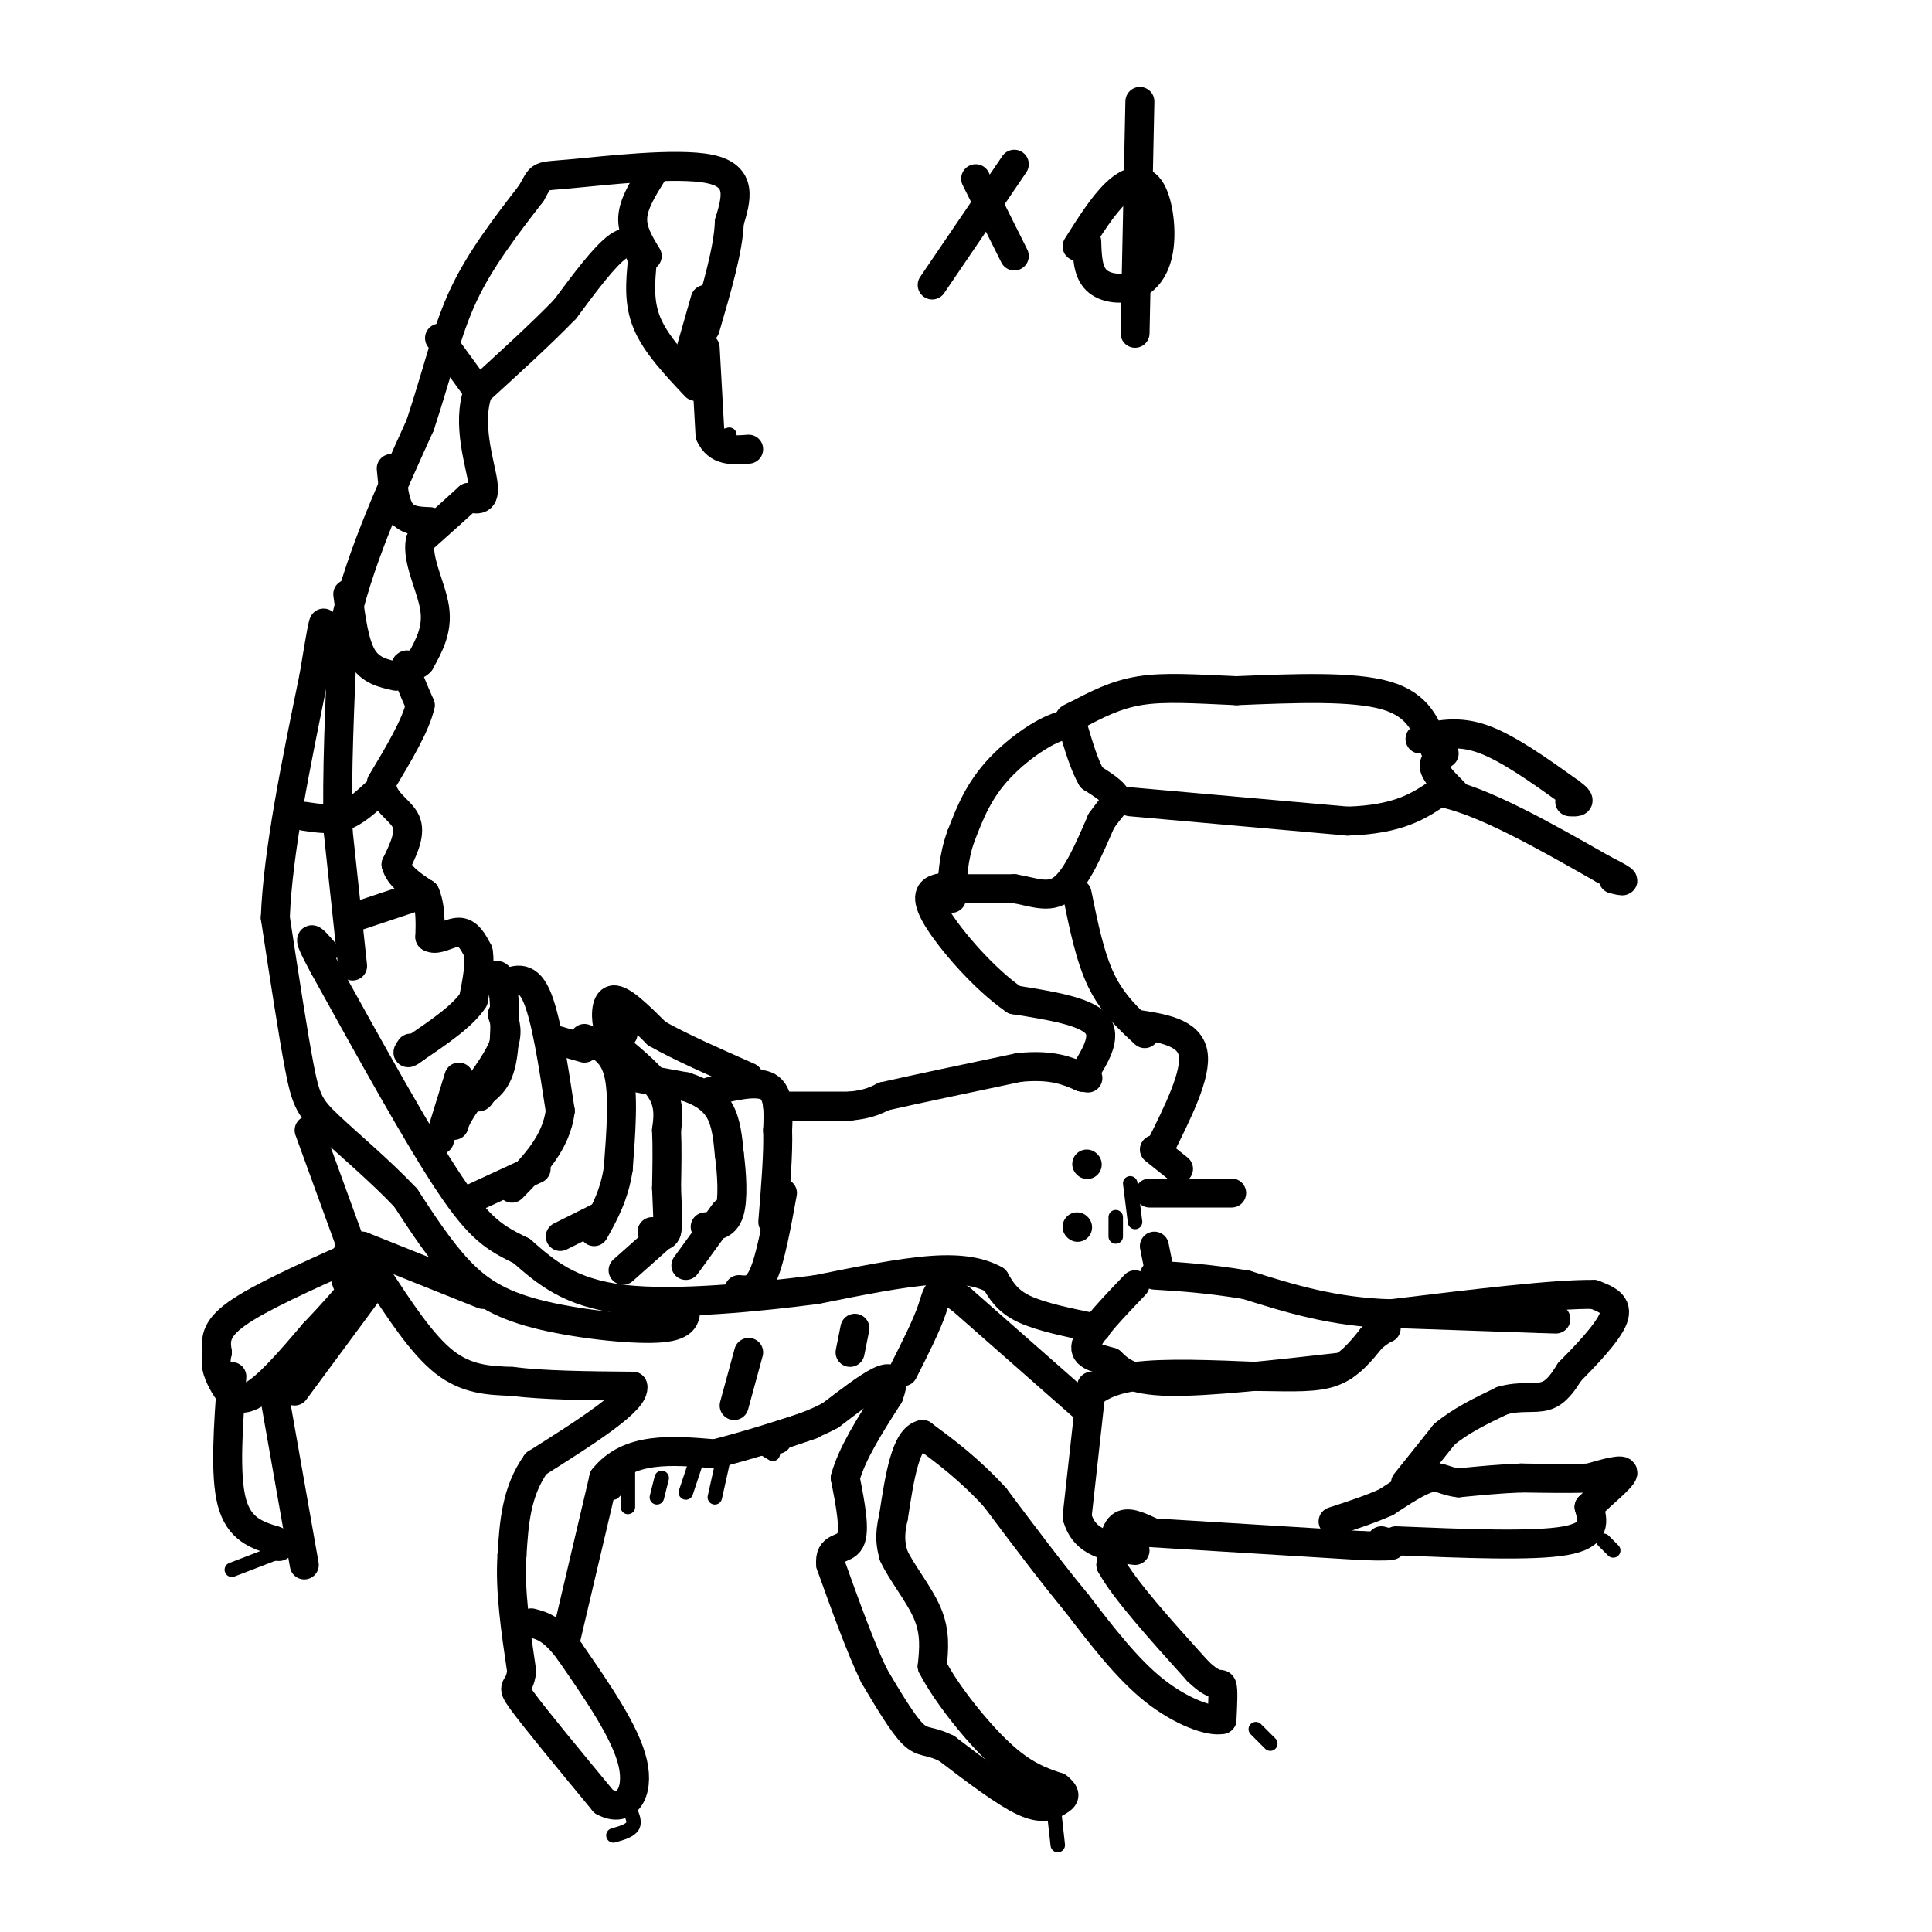 <svg viewBox='0 0 400 400' version='1.1' xmlns='http://www.w3.org/2000/svg' xmlns:xlink='http://www.w3.org/1999/xlink'><g fill='none' stroke='#000000' stroke-width='6' stroke-linecap='round' stroke-linejoin='round'><path d='M233,317c0.000,0.000 49.000,3.000 49,3'/><path d='M282,320c8.833,0.333 6.417,-0.333 4,-1'/><path d='M289,319c14.167,0.583 28.333,1.167 35,0c6.667,-1.167 5.833,-4.083 5,-7'/><path d='M329,312c2.644,-2.689 6.756,-5.911 7,-7c0.244,-1.089 -3.378,-0.044 -7,1'/><path d='M329,306c-3.500,0.167 -8.750,0.083 -14,0'/><path d='M315,306c-4.500,0.167 -8.750,0.583 -13,1'/><path d='M302,307c-2.956,-0.289 -3.844,-1.511 -6,-1c-2.156,0.511 -5.578,2.756 -9,5'/><path d='M287,311c-3.333,1.500 -7.167,2.750 -11,4'/><path d='M291,307c0.000,0.000 8.000,-10.000 8,-10'/><path d='M299,297c3.333,-2.833 7.667,-4.917 12,-7'/><path d='M311,290c3.644,-1.089 6.756,-0.311 9,-1c2.244,-0.689 3.622,-2.844 5,-5'/><path d='M325,284c2.956,-3.000 7.844,-8.000 9,-11c1.156,-3.000 -1.422,-4.000 -4,-5'/><path d='M330,268c-7.667,-0.167 -24.833,1.917 -42,4'/><path d='M288,272c-12.000,-0.333 -21.000,-3.167 -30,-6'/><path d='M258,266c-8.167,-1.333 -13.583,-1.667 -19,-2'/><path d='M290,272c0.000,0.000 29.000,1.000 29,1'/><path d='M319,273c5.000,0.167 3.000,0.083 1,0'/><path d='M240,263c0.000,0.000 -1.000,-5.000 -1,-5'/><path d='M238,317c-2.333,-1.083 -4.667,-2.167 -6,-1c-1.333,1.167 -1.667,4.583 -2,8'/><path d='M230,324c2.667,5.000 10.333,13.500 18,22'/><path d='M248,346c3.911,3.778 4.689,2.222 5,3c0.311,0.778 0.156,3.889 0,7'/><path d='M253,356c-2.400,0.556 -8.400,-1.556 -14,-6c-5.600,-4.444 -10.800,-11.222 -16,-18'/><path d='M223,332c-5.500,-6.667 -11.250,-14.333 -17,-22'/><path d='M206,310c-5.333,-5.833 -10.167,-9.417 -15,-13'/><path d='M191,297c-3.500,0.667 -4.750,8.833 -6,17'/><path d='M185,314c-1.000,4.167 -0.500,6.083 0,8'/><path d='M185,322c1.511,3.422 5.289,7.978 7,12c1.711,4.022 1.356,7.511 1,11'/><path d='M193,345c2.733,5.400 9.067,13.400 14,18c4.933,4.600 8.467,5.800 12,7'/><path d='M219,370c2.083,1.631 1.292,2.208 0,3c-1.292,0.792 -3.083,1.798 -7,0c-3.917,-1.798 -9.958,-6.399 -16,-11'/><path d='M196,362c-3.689,-1.844 -4.911,-0.956 -7,-3c-2.089,-2.044 -5.044,-7.022 -8,-12'/><path d='M181,347c-2.833,-5.833 -5.917,-14.417 -9,-23'/><path d='M172,324c-0.467,-4.111 2.867,-2.889 4,-5c1.133,-2.111 0.067,-7.556 -1,-13'/><path d='M175,306c1.333,-5.000 5.167,-11.000 9,-17'/><path d='M184,289c1.400,-3.622 0.400,-4.178 -2,-3c-2.400,1.178 -6.200,4.089 -10,7'/><path d='M172,293c-3.333,1.833 -6.667,2.917 -10,4'/><path d='M162,297c-1.833,0.833 -1.417,0.917 -1,1'/></g>
<g fill='none' stroke='#000000' stroke-width='3' stroke-linecap='round' stroke-linejoin='round'><path d='M155,298c0.000,0.000 5.000,3.000 5,3'/><path d='M150,301c0.000,0.000 -2.000,9.000 -2,9'/><path d='M144,303c0.000,0.000 -2.000,6.000 -2,6'/><path d='M137,306c0.000,0.000 -1.000,4.000 -1,4'/><path d='M130,305c0.000,0.000 0.000,7.000 0,7'/><path d='M128,308c0.000,0.000 -1.000,1.000 -1,1'/><path d='M218,373c0.000,0.000 1.000,9.000 1,9'/><path d='M260,358c0.000,0.000 3.000,3.000 3,3'/><path d='M332,319c0.000,0.000 2.000,2.000 2,2'/><path d='M331,276c0.000,0.000 1.000,0.000 1,0'/><path d='M234,245c0.000,0.000 1.000,8.000 1,8'/><path d='M231,252c0.000,0.000 0.000,4.000 0,4'/><path d='M146,77c-0.417,4.917 -0.833,9.833 0,12c0.833,2.167 2.917,1.583 5,1'/><path d='M61,320c0.000,0.000 -13.000,5.000 -13,5'/><path d='M130,374c0.750,1.500 1.500,3.000 1,4c-0.500,1.000 -2.250,1.500 -4,2'/></g>
<g fill='none' stroke='#000000' stroke-width='6' stroke-linecap='round' stroke-linejoin='round'><path d='M144,80c-4.083,-4.333 -8.167,-8.667 -10,-13c-1.833,-4.333 -1.417,-8.667 -1,-13'/><path d='M133,54c-0.778,-3.267 -2.222,-4.933 -5,-3c-2.778,1.933 -6.889,7.467 -11,13'/><path d='M117,64c-4.833,5.000 -11.417,11.000 -18,17'/><path d='M99,81c-2.444,6.733 0.444,15.067 1,19c0.556,3.933 -1.222,3.467 -3,3'/><path d='M97,103c-2.167,2.000 -6.083,5.500 -10,9'/><path d='M87,112c-0.756,4.022 2.356,9.578 3,14c0.644,4.422 -1.178,7.711 -3,11'/><path d='M87,137c-1.267,1.578 -2.933,0.022 -3,1c-0.067,0.978 1.467,4.489 3,8'/><path d='M87,146c-0.833,4.000 -4.417,10.000 -8,16'/><path d='M79,162c-0.044,3.867 3.844,5.533 5,8c1.156,2.467 -0.422,5.733 -2,9'/><path d='M82,179c0.667,2.500 3.333,4.250 6,6'/><path d='M88,185c1.167,2.500 1.083,5.750 1,9'/><path d='M89,194c1.311,1.000 4.089,-1.000 6,-1c1.911,0.000 2.956,2.000 4,4'/><path d='M99,197c0.500,2.333 -0.250,6.167 -1,10'/><path d='M98,207c-2.167,3.333 -7.083,6.667 -12,10'/><path d='M86,217c-2.167,1.667 -1.583,0.833 -1,0'/><path d='M101,203c1.178,-1.089 2.356,-2.178 3,1c0.644,3.178 0.756,10.622 0,15c-0.756,4.378 -2.378,5.689 -4,7'/><path d='M100,226c-0.833,1.333 -0.917,1.167 -1,1'/><path d='M104,204c2.500,-1.167 5.000,-2.333 7,2c2.000,4.333 3.500,14.167 5,24'/><path d='M116,230c-0.833,6.667 -5.417,11.333 -10,16'/><path d='M95,223c0.000,0.000 -4.000,13.000 -4,13'/><path d='M121,215c2.917,1.250 5.833,2.500 7,7c1.167,4.500 0.583,12.250 0,20'/><path d='M128,242c-0.833,5.500 -2.917,9.250 -5,13'/><path d='M121,217c0.000,0.000 -7.000,-2.000 -7,-2'/><path d='M104,210c0.667,1.917 1.333,3.833 0,7c-1.333,3.167 -4.667,7.583 -8,12'/><path d='M96,229c-1.667,2.667 -1.833,3.333 -2,4'/><path d='M128,217c3.667,3.083 7.333,6.167 9,9c1.667,2.833 1.333,5.417 1,8'/><path d='M138,234c0.167,3.333 0.083,7.667 0,12'/><path d='M138,246c0.133,3.867 0.467,7.533 0,9c-0.467,1.467 -1.733,0.733 -3,0'/><path d='M131,223c0.000,0.000 11.000,2.000 11,2'/><path d='M142,225c3.178,1.022 5.622,2.578 7,5c1.378,2.422 1.689,5.711 2,9'/><path d='M151,239c0.533,3.933 0.867,9.267 0,12c-0.867,2.733 -2.933,2.867 -5,3'/><path d='M147,226c4.833,-1.167 9.667,-2.333 12,-1c2.333,1.333 2.167,5.167 2,9'/><path d='M161,234c0.167,4.667 -0.417,11.833 -1,19'/><path d='M161,229c0.000,0.000 15.000,0.000 15,0'/><path d='M176,229c3.667,-0.333 5.333,-1.167 7,-2'/><path d='M183,227c5.833,-1.333 16.917,-3.667 28,-6'/><path d='M211,221c6.833,-0.667 9.917,0.667 13,2'/><path d='M224,223c2.167,0.333 1.083,0.167 0,0'/><path d='M224,223c2.667,-4.167 5.333,-8.333 3,-11c-2.333,-2.667 -9.667,-3.833 -17,-5'/><path d='M210,207c-6.214,-4.262 -13.250,-12.417 -16,-17c-2.750,-4.583 -1.214,-5.595 0,-6c1.214,-0.405 2.107,-0.202 3,0'/><path d='M197,184c2.667,0.000 7.833,0.000 13,0'/><path d='M210,184c3.889,0.622 7.111,2.178 10,0c2.889,-2.178 5.444,-8.089 8,-14'/><path d='M228,170c2.133,-3.111 3.467,-3.889 3,-5c-0.467,-1.111 -2.733,-2.556 -5,-4'/><path d='M226,161c-1.500,-2.500 -2.750,-6.750 -4,-11'/><path d='M222,150c-3.600,-0.333 -10.600,4.333 -15,9c-4.400,4.667 -6.200,9.333 -8,14'/><path d='M199,173c-1.667,4.500 -1.833,8.750 -2,13'/><path d='M223,185c1.333,6.583 2.667,13.167 5,18c2.333,4.833 5.667,7.917 9,11'/><path d='M234,166c0.000,0.000 45.000,4.000 45,4'/><path d='M279,170c10.667,-0.333 14.833,-3.167 19,-6'/><path d='M298,164c8.833,1.667 21.417,8.833 34,16'/><path d='M332,180c6.000,3.000 4.000,2.500 2,2'/><path d='M294,153c3.917,-0.917 7.833,-1.833 13,0c5.167,1.833 11.583,6.417 18,11'/><path d='M325,164c3.000,2.167 1.500,2.083 0,2'/><path d='M299,156c-1.167,0.833 -2.333,1.667 -2,3c0.333,1.333 2.167,3.167 4,5'/><path d='M297,155c-1.583,-4.500 -3.167,-9.000 -10,-11c-6.833,-2.000 -18.917,-1.500 -31,-1'/><path d='M256,143c-8.689,-0.378 -14.911,-0.822 -20,0c-5.089,0.822 -9.044,2.911 -13,5'/><path d='M223,148c-2.333,1.000 -1.667,1.000 -1,1'/><path d='M224,291c0.000,0.000 -25.000,-22.000 -25,-22'/><path d='M199,269c-4.956,-3.556 -4.844,-1.444 -6,2c-1.156,3.444 -3.578,8.222 -6,13'/><path d='M226,287c0.000,0.000 -3.000,27.000 -3,27'/><path d='M223,314c1.500,5.667 6.750,6.333 12,7'/><path d='M224,290c2.417,-2.083 4.833,-4.167 11,-5c6.167,-0.833 16.083,-0.417 26,0'/><path d='M261,285c7.022,0.089 11.578,0.311 15,-1c3.422,-1.311 5.711,-4.156 8,-7'/><path d='M284,277c1.833,-1.500 2.417,-1.750 3,-2'/><path d='M278,283c-14.000,1.583 -28.000,3.167 -36,3c-8.000,-0.167 -10.000,-2.083 -12,-4'/><path d='M230,282c-3.422,-0.978 -5.978,-1.422 -5,-4c0.978,-2.578 5.489,-7.289 10,-12'/><path d='M227,275c-5.750,-1.167 -11.500,-2.333 -15,-4c-3.500,-1.667 -4.750,-3.833 -6,-6'/><path d='M206,265c-2.756,-1.556 -6.644,-2.444 -13,-2c-6.356,0.444 -15.178,2.222 -24,4'/><path d='M169,267c-11.689,1.511 -28.911,3.289 -40,2c-11.089,-1.289 -16.044,-5.644 -21,-10'/><path d='M108,259c-5.444,-2.667 -8.556,-4.333 -15,-14c-6.444,-9.667 -16.222,-27.333 -26,-45'/><path d='M67,200c-4.333,-8.000 -2.167,-5.500 0,-3'/><path d='M73,200c0.000,0.000 -3.000,-28.000 -3,-28'/><path d='M70,172c-0.333,-11.500 0.333,-26.250 1,-41'/><path d='M71,131c2.833,-14.000 9.417,-28.500 16,-43'/><path d='M87,88c3.867,-11.756 5.533,-19.644 9,-27c3.467,-7.356 8.733,-14.178 14,-21'/><path d='M110,40c2.298,-3.964 1.042,-3.375 8,-4c6.958,-0.625 22.131,-2.464 29,-1c6.869,1.464 5.435,6.232 4,11'/><path d='M151,46c-0.167,5.500 -2.583,13.750 -5,22'/><path d='M142,271c-0.119,1.851 -0.238,3.702 -6,4c-5.762,0.298 -17.167,-0.958 -25,-3c-7.833,-2.042 -12.095,-4.869 -16,-9c-3.905,-4.131 -7.452,-9.565 -11,-15'/><path d='M84,248c-5.024,-5.369 -12.083,-11.292 -16,-15c-3.917,-3.708 -4.690,-5.202 -6,-12c-1.310,-6.798 -3.155,-18.899 -5,-31'/><path d='M57,190c0.500,-13.500 4.250,-31.750 8,-50'/><path d='M65,140c1.667,-10.167 1.833,-10.583 2,-11'/><path d='M100,268c0.000,0.000 -25.000,-10.000 -25,-10'/><path d='M75,258c-4.733,0.222 -4.067,5.778 -3,8c1.067,2.222 2.533,1.111 4,0'/><path d='M76,267c0.000,0.000 -12.000,-33.000 -12,-33'/><path d='M73,260c-9.667,4.333 -19.333,8.667 -24,12c-4.667,3.333 -4.333,5.667 -4,8'/><path d='M45,280c-0.595,2.262 -0.083,3.917 1,6c1.083,2.083 2.738,4.595 6,3c3.262,-1.595 8.131,-7.298 13,-13'/><path d='M65,276c3.667,-3.833 6.333,-6.917 9,-10'/><path d='M48,285c-0.750,10.167 -1.500,20.333 0,26c1.500,5.667 5.250,6.833 9,8'/><path d='M57,319c1.500,1.500 0.750,1.250 0,1'/><path d='M57,290c0.000,0.000 6.000,34.000 6,34'/><path d='M61,288c0.000,0.000 17.000,-23.000 17,-23'/><path d='M78,264c4.667,7.167 9.333,14.333 14,18c4.667,3.667 9.333,3.833 14,4'/><path d='M106,286c6.500,0.833 15.750,0.917 25,1'/><path d='M131,287c0.833,2.833 -9.583,9.417 -20,16'/><path d='M111,303c-4.167,5.833 -4.583,12.417 -5,19'/><path d='M106,322c-0.500,7.167 0.750,15.583 2,24'/><path d='M108,346c-0.444,4.133 -2.556,2.467 0,6c2.556,3.533 9.778,12.267 17,21'/><path d='M125,373c4.556,2.511 7.444,-1.711 6,-8c-1.444,-6.289 -7.222,-14.644 -13,-23'/><path d='M118,342c-3.500,-4.833 -5.750,-5.417 -8,-6'/><path d='M117,340c0.000,0.000 8.000,-34.000 8,-34'/><path d='M125,306c5.167,-6.500 14.083,-5.750 23,-5'/><path d='M148,301c7.167,-1.833 13.583,-3.917 20,-6'/><path d='M155,280c0.000,0.000 -3.000,11.000 -3,11'/><path d='M177,275c0.000,0.000 -1.000,5.000 -1,5'/><path d='M238,247c0.000,0.000 17.000,0.000 17,0'/><path d='M239,238c0.000,0.000 5.000,4.000 5,4'/><path d='M240,238c3.917,-7.833 7.833,-15.667 7,-20c-0.833,-4.333 -6.417,-5.167 -12,-6'/><path d='M225,241c0.000,0.000 0.100,0.100 0.1,0.1'/><path d='M223,254c0.000,0.000 0.100,0.100 0.1,0.1'/><path d='M129,214c-1.178,0.400 -2.356,0.800 -3,-1c-0.644,-1.800 -0.756,-5.800 1,-6c1.756,-0.200 5.378,3.400 9,7'/><path d='M136,214c4.667,2.667 11.833,5.833 19,9'/><path d='M202,37c0.000,0.000 8.000,16.000 8,16'/><path d='M210,34c0.000,0.000 -17.000,25.000 -17,25'/><path d='M225,50c0.096,3.120 0.191,6.240 2,8c1.809,1.760 5.330,2.159 8,1c2.670,-1.159 4.489,-3.878 5,-8c0.511,-4.122 -0.285,-9.648 -2,-12c-1.715,-2.352 -4.347,-1.529 -7,1c-2.653,2.529 -5.326,6.765 -8,11'/><path d='M236,21c0.000,0.000 -1.000,48.000 -1,48'/><path d='M146,62c0.000,0.000 -4.000,14.000 -4,14'/><path d='M146,72c0.000,0.000 1.000,18.000 1,18'/><path d='M147,90c1.500,3.500 4.750,3.250 8,3'/><path d='M162,247c-1.250,6.833 -2.500,13.667 -4,17c-1.500,3.333 -3.250,3.167 -5,3'/><path d='M150,251c0.000,0.000 -8.000,11.000 -8,11'/><path d='M138,255c0.000,0.000 -9.000,8.000 -9,8'/><path d='M124,252c0.000,0.000 -8.000,4.000 -8,4'/><path d='M111,242c0.000,0.000 -13.000,6.000 -13,6'/><path d='M88,185c0.000,0.000 -15.000,5.000 -15,5'/><path d='M78,164c-2.250,2.083 -4.500,4.167 -7,5c-2.500,0.833 -5.250,0.417 -8,0'/><path d='M82,140c-2.667,-0.583 -5.333,-1.167 -7,-4c-1.667,-2.833 -2.333,-7.917 -3,-13'/><path d='M89,108c-2.333,-0.083 -4.667,-0.167 -6,-2c-1.333,-1.833 -1.667,-5.417 -2,-9'/><path d='M99,81c0.000,0.000 -8.000,-11.000 -8,-11'/><path d='M134,53c-1.583,-2.583 -3.167,-5.167 -3,-8c0.167,-2.833 2.083,-5.917 4,-9'/></g>
</svg>